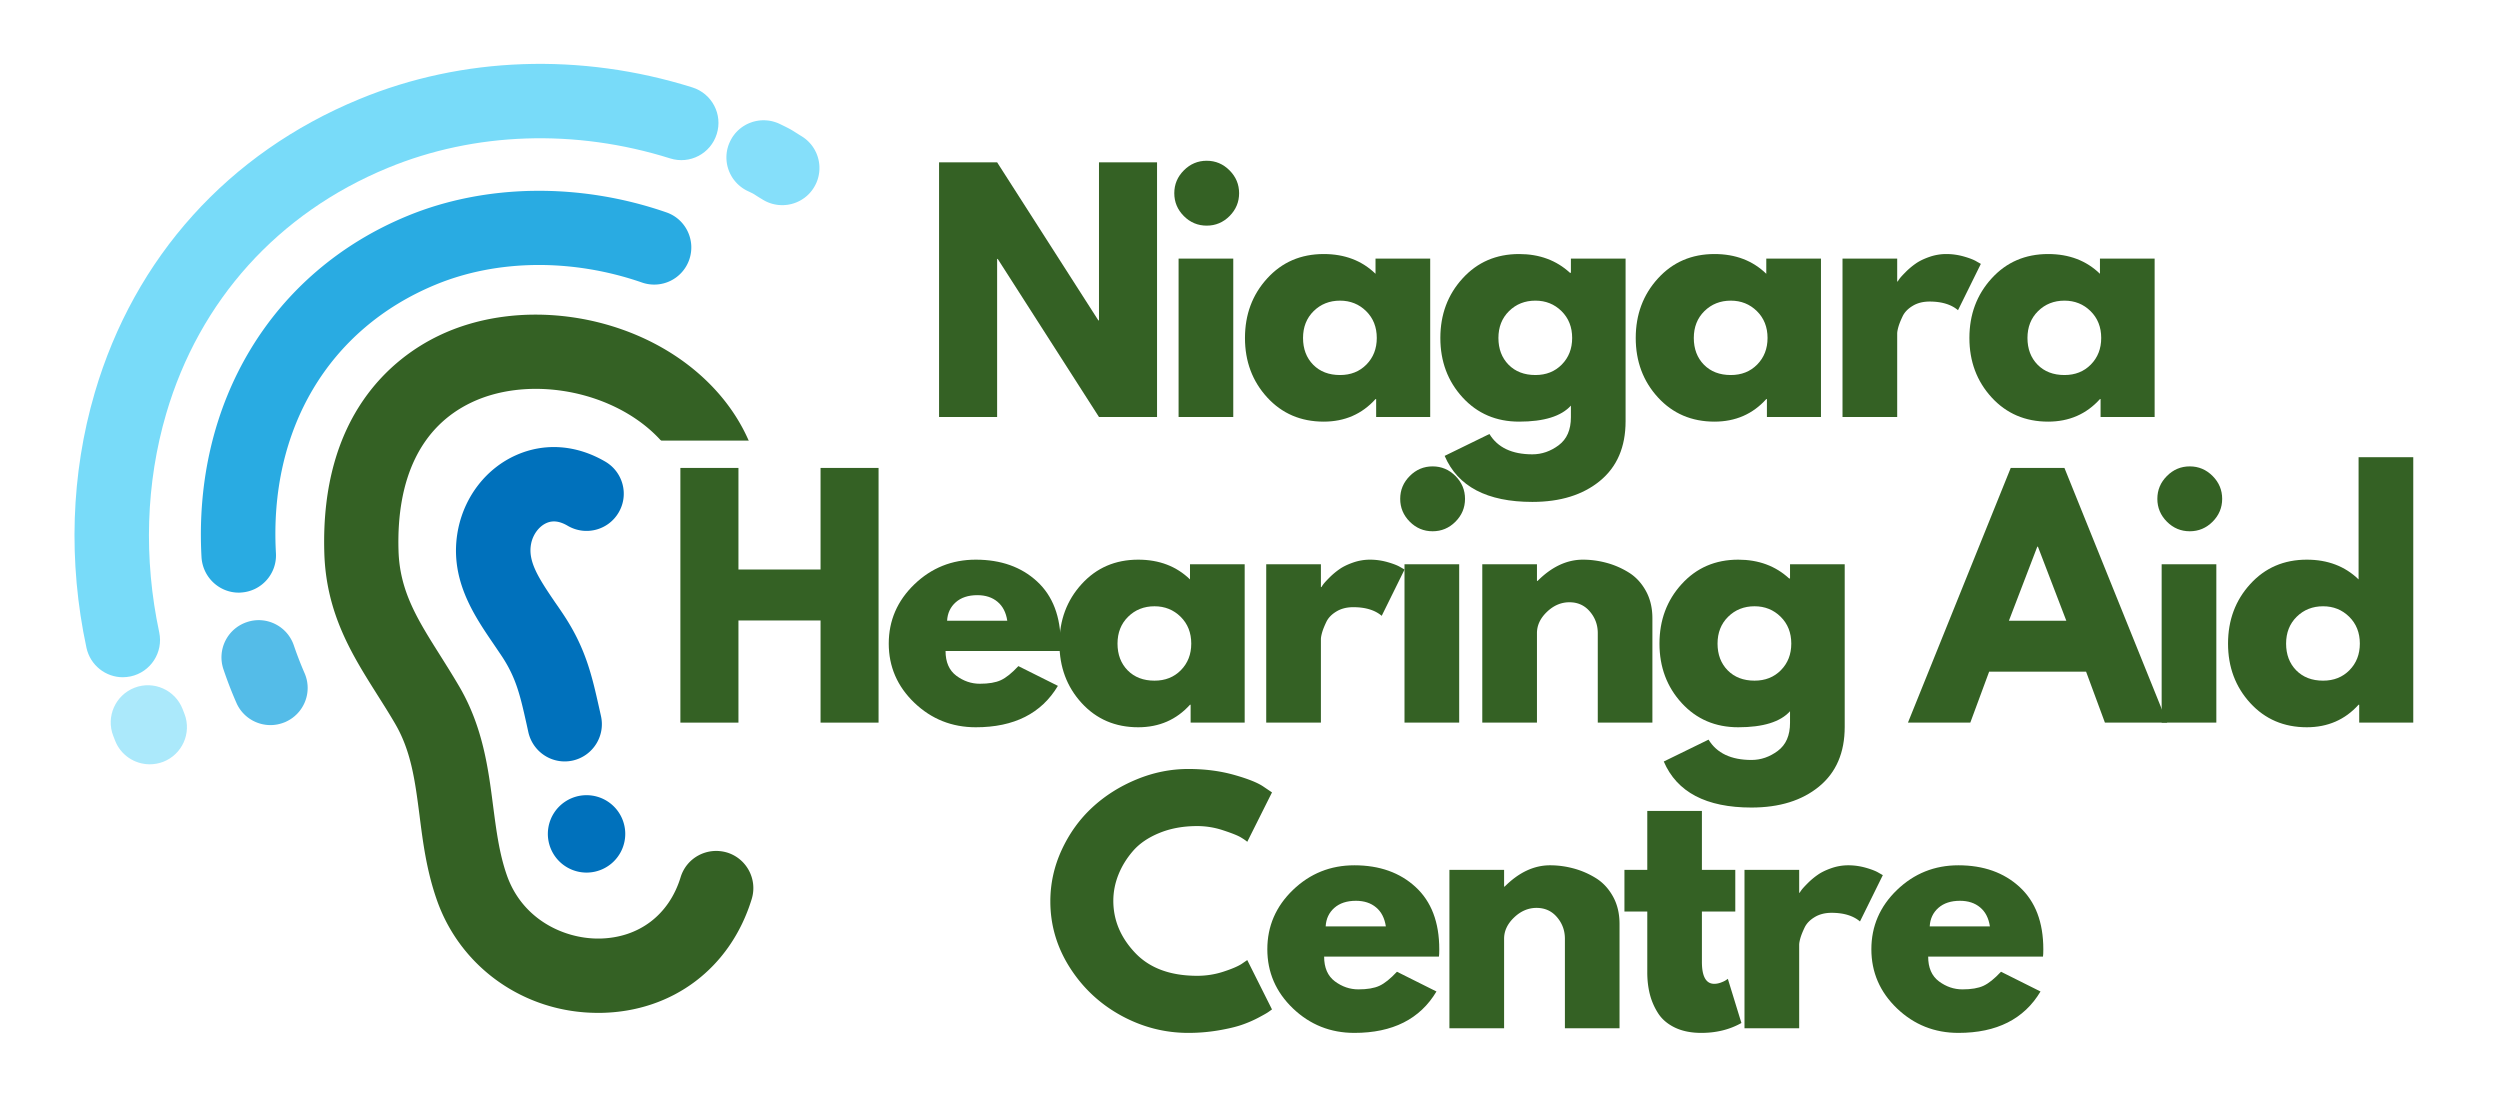 <?xml version="1.0" encoding="UTF-8"?>
<svg xmlns="http://www.w3.org/2000/svg" aria-label="" aria-hidden="true" role="presentation" data-type="color" viewBox="33.6 24.3 682.2 302.4" data-bbox="-75 -37.5 900 450" preserveAspectRatio="xMidYMid meet" style="max-height: 500px" width="682.2" height="302.4">
  <g>
    <defs>
      <clipPath id="95bc277a-c68e-4fae-8cb1-4f0f773620b3_comp-lzlo6wx1">
        <path d="M.36 1H22v22H.36Zm0 0"></path>
      </clipPath>
      <clipPath id="e13b0f73-b880-4afe-9be0-6a387ed8d248_comp-lzlo6wx1">
        <path d="M23 0v26H0V0z"></path>
      </clipPath>
      <clipPath id="4f1f96be-b865-49e3-9435-213a662edc38_comp-lzlo6wx1">
        <path d="M53.965 41.234H230V210H53.965Zm0 0"></path>
      </clipPath>
      <clipPath id="a9098ed5-9d2a-459e-b7df-048250a6af30_comp-lzlo6wx1">
        <path d="M228 55h29.215v27H228Zm0 0"></path>
      </clipPath>
      <clipPath id="f6020d7d-7b13-454d-8713-c1e2783d801f_comp-lzlo6wx1">
        <path d="M3 2h26.215v24H3Zm0 0"></path>
      </clipPath>
      <clipPath id="2318a9ed-5cf3-4b79-9f2c-d1c8964fb7d3_comp-lzlo6wx1">
        <path d="M30 0v27H0V0z"></path>
      </clipPath>
      <clipPath id="eeed07eb-27be-49c3-b88e-5319d8e16017_comp-lzlo6wx1">
        <path d="M3 .2h24V30H3Zm0 0"></path>
      </clipPath>
      <clipPath id="38c31456-f34b-4820-bb8d-9b1c7a832baf_comp-lzlo6wx1">
        <path d="M29 0v32H0V0z"></path>
      </clipPath>
      <clipPath id="668df42a-a451-40f5-be96-ce14d2dd8a4e_comp-lzlo6wx1">
        <path d="M207.66 144.523h397.93v99.59H207.66Zm0 0"></path>
      </clipPath>
      <mask id="f381142a-fd56-4892-9a92-732a188df59a_comp-lzlo6wx1">
        <g filter="url(#950aa4fa-3355-4ebe-8930-168bc7022d83_comp-lzlo6wx1)">
          <path d="M825-37.5v450H-75v-450z" fill="#000000" fill-opacity=".62"></path>
        </g>
      </mask>
      <mask id="42c2d232-fe87-418c-86fb-b06b223f4470_comp-lzlo6wx1">
        <g filter="url(#950aa4fa-3355-4ebe-8930-168bc7022d83_comp-lzlo6wx1)">
          <path d="M825-37.5v450H-75v-450z" fill="#000000" fill-opacity=".9"></path>
        </g>
      </mask>
      <mask id="b6832999-3734-401b-a603-c26caadec46c_comp-lzlo6wx1">
        <g filter="url(#950aa4fa-3355-4ebe-8930-168bc7022d83_comp-lzlo6wx1)">
          <path d="M825-37.5v450H-75v-450z" fill="#000000" fill-opacity=".8"></path>
        </g>
      </mask>
      <filter x="0%" y="0%" width="100%" height="100%" id="950aa4fa-3355-4ebe-8930-168bc7022d83_comp-lzlo6wx1">
        <feColorMatrix values="0 0 0 0 1 0 0 0 0 1 0 0 0 0 1 0 0 0 1 0" color-interpolation-filters="sRGB"></feColorMatrix>
      </filter>
    </defs>
    <path data-color="1" d="M825-37.5v450H-75v-450z" fill="#ffffff"></path>
    <path data-color="1" d="M825-37.5v450H-75v-450z" fill="#ffffff"></path>
    <path data-color="2" fill="#0071bc" d="M187.676 232.078q1.137.002 2.273-.254c5.45-1.262 8.875-6.683 7.64-12.16l-.503-2.246c-1.938-8.621-3.598-16.035-9.492-25.05a139 139 0 0 0-2.446-3.595c-4.718-6.91-7.582-11.402-6.601-16.18.508-2.468 2.137-4.66 4.156-5.558 1.742-.789 3.652-.535 5.844.758 4.832 2.809 11.039 1.207 13.875-3.652 2.836-4.828 1.207-11.036-3.652-13.875-7.891-4.606-16.543-5.223-24.32-1.77-8.036 3.57-13.903 11.04-15.786 19.969-2.781 13.453 4.156 23.566 9.719 31.71l2.219 3.286c3.875 5.926 4.941 10.613 6.683 18.394l.504 2.305c1.098 4.715 5.254 7.918 9.887 7.918m0 0"></path>
    <path data-color="3" fill="#346124" d="M196.746 300.691h.871c19.606-.34 35.36-12.273 41.117-31.09 1.63-5.367-1.406-11.038-6.742-12.667-5.418-1.602-11.035 1.402-12.664 6.742-3.144 10.277-11.375 16.539-22.074 16.738h-.45c-9.492 0-20.784-5.336-24.94-17.414-2.052-5.926-2.837-12.187-3.708-18.79-1.293-10.054-2.75-21.456-9.183-32.491-1.77-3.035-3.567-5.871-5.309-8.653-6.148-9.746-11.008-17.468-11.316-28.535-.59-19.883 6.234-33.812 19.742-40.328 14.55-7.023 35.332-4.043 48.336 6.91 7.047 5.953 14.46 16.457 9.773 32.719-1.547 5.39 1.543 11.008 6.938 12.55a10.14 10.14 0 0 0 12.55-6.933c5.926-20.531.032-40.164-16.175-53.84-19.04-16.066-48.559-20.136-70.211-9.691-12.133 5.844-32.328 21.348-31.203 59.203.476 16.598 7.582 27.863 14.437 38.73 1.63 2.583 3.313 5.223 4.942 8.032 4.351 7.5 5.39 15.558 6.601 24.914.926 7.328 1.906 14.91 4.633 22.805 6.402 18.703 24.039 31.09 44.035 31.09m0 0"></path>
    <g mask="url(#f381142a-fd56-4892-9a92-732a188df59a_comp-lzlo6wx1)">
      <g transform="translate(63 210)" clip-path="url(#e13b0f73-b880-4afe-9be0-6a387ed8d248_comp-lzlo6wx1)">
        <g clip-path="url(#95bc277a-c68e-4fae-8cb1-4f0f773620b3_comp-lzlo6wx1)">
          <path data-color="4" fill="#78dbf9" d="M11.465 22.863c1.207 0 2.445-.222 3.652-.672 5.223-2.023 7.836-7.89 5.813-13.117l-.504-1.289C18.402 2.56 12.504-.05 7.309 1.97 2.086 3.992-.527 9.863 1.496 15.086L2 16.379c1.547 4.016 5.395 6.484 9.465 6.484m0 0"></path>
        </g>
      </g>
    </g>
    <g clip-path="url(#4f1f96be-b865-49e3-9435-213a662edc38_comp-lzlo6wx1)">
      <path data-color="4" fill="#78dbf9" d="M67.11 209.105c.699 0 1.402-.085 2.132-.226 5.477-1.18 8.961-6.57 7.809-12.02-4.297-20.136-3.653-40.777 1.91-59.707 9.07-30.894 30.555-54.71 60.465-67.039 23.73-9.8 51.144-10.726 77.066-2.582 5.363 1.684 11.035-1.32 12.692-6.656 1.687-5.336-1.29-11.04-6.653-12.723-30.445-9.55-62.742-8.425-90.883 3.2-35.699 14.718-61.34 43.14-72.18 80.07-6.515 22.16-7.3 46.226-2.273 69.652 1.04 4.774 5.25 8.031 9.914 8.031m0 0"></path>
    </g>
    <g clip-path="url(#a9098ed5-9d2a-459e-b7df-048250a6af30_comp-lzlo6wx1)" mask="url(#42c2d232-fe87-418c-86fb-b06b223f4470_comp-lzlo6wx1)">
      <g transform="translate(228 55)" clip-path="url(#2318a9ed-5cf3-4b79-9f2c-d1c8964fb7d3_comp-lzlo6wx1)">
        <g clip-path="url(#f6020d7d-7b13-454d-8713-c1e2783d801f_comp-lzlo6wx1)">
          <path data-color="4" fill="#78dbf9" d="M19.074 25.281c3.457 0 6.824-1.77 8.707-4.945 2.864-4.8 1.293-11.035-3.511-13.902L22.53 5.34c-.984-.617-1.18-.785-4.156-2.219C13.316.707 7.25 2.813 4.835 7.867c-2.44 5.055-.308 11.094 4.747 13.535.957.453 1.406.676 1.715.844.644.422 1.293.844 2.61 1.629a10.06 10.06 0 0 0 5.167 1.406m0 0"></path>
        </g>
      </g>
    </g>
    <g mask="url(#b6832999-3734-401b-a603-c26caadec46c_comp-lzlo6wx1)">
      <g transform="translate(91 193)" clip-path="url(#38c31456-f34b-4820-bb8d-9b1c7a832baf_comp-lzlo6wx1)">
        <g clip-path="url(#eeed07eb-27be-49c3-b88e-5319d8e16017_comp-lzlo6wx1)">
          <path data-color="5" fill="#29abe2" d="M16.41 29.164c1.348 0 2.723-.281 4.043-.844 5.14-2.246 7.5-8.199 5.254-13.34a100 100 0 0 1-2.922-7.554C20.988 2.117 15.23-.746 9.922 1.078c-5.309 1.8-8.145 7.555-6.348 12.863 1.04 3.09 2.219 6.153 3.54 9.157 1.656 3.793 5.39 6.066 9.296 6.066m0 0"></path>
        </g>
      </g>
    </g>
    <path data-color="5" fill="#29abe2" d="M98.758 186.02c.199 0 .394 0 .562-.028 5.59-.308 9.887-5.086 9.578-10.703-1.91-33.867 14.407-61.277 43.618-73.328 16.82-6.938 37.324-7.133 56.28-.563a10.12 10.12 0 0 0 12.892-6.261c1.824-5.282-.958-11.067-6.262-12.89-23.594-8.173-49.348-7.81-70.664.983-36.989 15.25-58.528 50.946-56.168 93.184.363 5.422 4.828 9.606 10.164 9.606m0 0"></path>
    <path data-color="2" fill="#0071bc" d="M183.098 251.852q-.001 1.037.203 2.058a10.6 10.6 0 0 0 1.578 3.809c.383.574.82 1.11 1.312 1.597q.734.739 1.602 1.313.862.579 1.824.976.96.398 1.98.602t2.06.203q1.042.001 2.062-.203t1.98-.602q.962-.397 1.824-.976.87-.574 1.602-1.313a10.53 10.53 0 0 0 2.89-5.406q.205-1.02.204-2.058 0-1.044-.203-2.063t-.602-1.98a10.4 10.4 0 0 0-.976-1.825 10.3 10.3 0 0 0-1.313-1.601 10.6 10.6 0 0 0-3.426-2.29q-.96-.397-1.98-.6a10.7 10.7 0 0 0-2.063-.204q-1.038.002-2.058.203-1.02.204-1.98.602-.962.397-1.825.976-.868.58-1.602 1.313-.738.736-1.312 1.601a10.4 10.4 0 0 0-.977 1.825q-.396.96-.601 1.98t-.203 2.063m0 0"></path>
    <g clip-path="url(#668df42a-a451-40f5-be96-ce14d2dd8a4e_comp-lzlo6wx1)">
      <path data-color="1" fill="#ffffff" d="M207.66 144.523h397.973v99.59H207.66Zm0 0"></path>
    </g>
    <path data-color="3" fill="#346124" d="M305.695 94.965v43.125H289.85v-69.5h15.844l27.625 43.14h.171V68.59h15.844v69.5H333.49l-27.625-43.125Zm0 0"></path>
    <path data-color="3" fill="#346124" d="M356.65 70.793q2.607-2.625 6.234-2.625 3.621 0 6.234 2.625 2.608 2.613 2.61 6.234-.002 3.61-2.61 6.235-2.613 2.612-6.234 2.61-3.627.001-6.235-2.61c-1.742-1.75-2.609-3.828-2.609-6.234 0-2.415.867-4.493 2.61-6.235m-1.438 24.078v43.219h14.922V94.871Zm0 0"></path>
    <path data-color="3" fill="#346124" d="M379.39 132.746q-6.063-6.62-6.062-16.219c0-6.406 2.019-11.82 6.062-16.25q6.06-6.656 15.422-6.656 8.59 0 14.14 5.39v-4.14h14.922v43.219h-14.75v-4.89h-.172q-5.55 6.157-14.14 6.156-9.363 0-15.422-6.61m12.672-23.547c-1.93 1.907-2.89 4.352-2.89 7.329q0 4.471 2.765 7.296c1.851 1.875 4.297 2.813 7.328 2.813q4.39 0 7.203-2.86 2.826-2.872 2.828-7.25 0-4.466-2.906-7.328-2.906-2.859-7.125-2.859-4.299 0-7.203 2.86m0 0"></path>
    <path data-color="3" fill="#346124" d="m427.815 148.7 12.22-5.97q3.374 5.546 11.718 5.548c2.57 0 4.969-.829 7.187-2.485q3.33-2.486 3.329-7.625v-3.187q-3.957 4.376-14.141 4.375-9.363 0-15.422-6.61-6.063-6.62-6.062-16.219c0-6.406 2.019-11.82 6.062-16.25q6.06-6.656 15.422-6.656c5.55 0 10.18 1.711 13.89 5.125h.25v-3.875h14.922v44.39q-.002 10.53-7 16.267c-4.656 3.82-10.804 5.734-18.437 5.734q-18.549 0-23.938-12.563m17.563-39.5c-1.93 1.906-2.89 4.35-2.89 7.328q0 4.471 2.765 7.296c1.851 1.875 4.297 2.813 7.328 2.813q4.39 0 7.203-2.86 2.826-2.872 2.828-7.25 0-4.466-2.906-7.328-2.906-2.859-7.125-2.859-4.299 0-7.203 2.86m0 0"></path>
    <path data-color="3" fill="#346124" d="M486.022 132.746q-6.063-6.62-6.062-16.219c0-6.406 2.019-11.82 6.062-16.25q6.06-6.656 15.422-6.656 8.59 0 14.14 5.39v-4.14h14.922v43.219h-14.75v-4.89h-.172q-5.55 6.157-14.14 6.156-9.363 0-15.422-6.61m12.672-23.547c-1.93 1.907-2.89 4.352-2.89 7.329q0 4.471 2.765 7.296c1.851 1.875 4.297 2.813 7.328 2.813q4.39 0 7.203-2.86 2.826-2.872 2.828-7.25 0-4.466-2.906-7.328-2.907-2.859-7.125-2.859-4.299 0-7.203 2.86m0 0"></path>
    <path data-color="3" fill="#346124" d="M536.385 138.09V94.871h14.922v6.235h.156c.113-.22.297-.493.547-.828q.387-.516 1.64-1.782a20 20 0 0 1 2.704-2.265q1.435-1.015 3.703-1.813a14 14 0 0 1 4.64-.797c1.625 0 3.223.227 4.797.672q2.357.676 3.453 1.344l1.188.672-6.235 12.64q-2.782-2.357-7.75-2.359-2.706.001-4.64 1.188-1.938 1.17-2.735 2.859c-.53 1.117-.914 2.07-1.14 2.86-.219.78-.328 1.398-.328 1.843v22.75Zm0 0"></path>
    <path data-color="3" fill="#346124" d="M577.072 132.746q-6.063-6.62-6.062-16.219c0-6.406 2.019-11.82 6.062-16.25q6.06-6.656 15.422-6.656 8.59 0 14.14 5.39v-4.14h14.922v43.219h-14.75v-4.89h-.172q-5.55 6.157-14.14 6.156-9.363 0-15.422-6.61m12.672-23.547c-1.93 1.907-2.89 4.352-2.89 7.329q0 4.471 2.765 7.296c1.851 1.875 4.297 2.813 7.328 2.813q4.39 0 7.203-2.86 2.826-2.872 2.828-7.25 0-4.466-2.906-7.328-2.905-2.859-7.125-2.859-4.299 0-7.203 2.86m0 0"></path>
    <path data-color="3" fill="#346124" d="M235.107 193.615v27.875h-15.844v-69.5h15.844v27.719h22.406V151.99h15.828v69.5h-15.828v-27.875Zm0 0"></path>
    <path data-color="3" fill="#346124" d="M322.952 201.943h-31.329q-.002 4.547 2.938 6.75 2.952 2.19 6.406 2.188c2.414 0 4.328-.32 5.735-.97q2.108-.966 4.796-3.843l10.782 5.39q-6.738 11.298-22.406 11.298-9.769.002-16.766-6.688-6.985-6.703-6.985-16.14 0-9.434 6.985-16.172 6.997-6.734 16.765-6.735 10.278 0 16.72 5.938 6.451 5.94 6.452 16.969 0 1.517-.093 2.015m-30.907-8.25h16.422q-.502-3.374-2.656-5.172c-1.43-1.207-3.266-1.812-5.516-1.812q-3.703.002-5.89 1.937-2.19 1.94-2.36 5.047m0 0"></path>
    <path data-color="3" fill="#346124" d="M328.764 216.146q-6.063-6.621-6.062-16.218c0-6.407 2.019-11.82 6.062-16.25q6.06-6.657 15.422-6.657 8.59 0 14.14 5.39v-4.14h14.922v43.219h-14.75v-4.89h-.171q-5.551 6.157-14.141 6.156-9.363 0-15.422-6.61m12.672-23.547c-1.93 1.907-2.89 4.352-2.89 7.329q0 4.471 2.765 7.296c1.851 1.875 4.297 2.813 7.328 2.813q4.39 0 7.203-2.86 2.826-2.872 2.828-7.25 0-4.466-2.906-7.328-2.906-2.859-7.125-2.859-4.299 0-7.203 2.86m0 0"></path>
    <path data-color="3" fill="#346124" d="M379.127 221.49v-43.219h14.922v6.235h.156c.113-.22.297-.493.547-.828q.387-.516 1.64-1.782a20 20 0 0 1 2.704-2.265q1.435-1.015 3.703-1.813a14 14 0 0 1 4.64-.797c1.625 0 3.223.227 4.797.672q2.357.676 3.453 1.344l1.188.672-6.235 12.64q-2.781-2.357-7.75-2.359-2.706.001-4.64 1.188-1.938 1.17-2.735 2.859c-.53 1.117-.914 2.07-1.14 2.86-.219.78-.328 1.398-.328 1.843v22.75Zm0 0"></path>
    <path data-color="3" fill="#346124" d="M418.297 154.193q2.608-2.625 6.235-2.625 3.621 0 6.234 2.625 2.609 2.613 2.61 6.234-.002 3.61-2.61 6.235-2.613 2.612-6.234 2.61-3.627.002-6.235-2.61c-1.742-1.75-2.609-3.828-2.609-6.234 0-2.415.867-4.493 2.61-6.235m-1.437 24.078v43.219h14.922v-43.219Zm0 0"></path>
    <path data-color="3" fill="#346124" d="M438.085 221.49v-43.219h14.922v4.563h.156q5.812-5.813 12.39-5.813 3.201 0 6.36.844a22.6 22.6 0 0 1 6.063 2.61q2.904 1.769 4.718 5.015 1.812 3.235 1.813 7.531v28.469H469.6v-24.422c0-2.25-.72-4.21-2.157-5.89q-2.144-2.532-5.594-2.532-3.377 0-6.109 2.61-2.735 2.613-2.734 5.812v24.422Zm0 0"></path>
    <path data-color="3" fill="#346124" d="m487.61 232.1 12.22-5.97c2.25 3.696 6.155 5.548 11.718 5.548 2.57 0 4.969-.829 7.187-2.485q3.329-2.486 3.328-7.625v-3.187q-3.955 4.376-14.14 4.375-9.363 0-15.422-6.61-6.063-6.621-6.062-16.218c0-6.407 2.019-11.82 6.062-16.25q6.06-6.657 15.422-6.657c5.55 0 10.18 1.711 13.89 5.125h.25v-3.875h14.922v44.39q-.002 10.53-7 16.267-6.986 5.732-18.437 5.734-18.549 0-23.938-12.563m17.563-39.5c-1.93 1.906-2.89 4.35-2.89 7.328q0 4.471 2.765 7.296c1.851 1.875 4.297 2.813 7.328 2.813q4.39 0 7.203-2.86 2.826-2.872 2.828-7.25 0-4.466-2.906-7.328-2.905-2.859-7.125-2.859-4.299 0-7.203 2.86m0 0"></path>
    <path data-color="3" fill="#346124" d="m596.944 151.99 28.047 69.5h-17l-5.141-13.906h-26.453l-5.14 13.906H554.24l28.047-69.5Zm.515 41.703-7.75-20.219h-.171l-7.75 20.22Zm0 0"></path>
    <path data-color="3" fill="#346124" d="M624.907 154.193q2.608-2.625 6.235-2.625 3.621 0 6.234 2.625 2.609 2.613 2.61 6.234-.001 3.61-2.61 6.235-2.613 2.612-6.234 2.61-3.627.002-6.235-2.61-2.611-2.625-2.609-6.234c0-2.415.867-4.493 2.61-6.235m-1.437 24.078v43.219h14.922v-43.219Zm0 0"></path>
    <path data-color="3" fill="#346124" d="M647.648 216.146q-6.063-6.621-6.062-16.218c0-6.407 2.019-11.82 6.062-16.25q6.06-6.657 15.422-6.657 8.59 0 14.14 5.39v-33.358h14.922v72.437h-14.75v-4.89h-.171q-5.551 6.157-14.141 6.156-9.363 0-15.422-6.61M660.32 192.6c-1.93 1.907-2.89 4.352-2.89 7.329q0 4.471 2.765 7.296c1.851 1.875 4.297 2.813 7.328 2.813q4.39 0 7.203-2.86 2.826-2.872 2.828-7.25 0-4.466-2.906-7.328-2.905-2.859-7.125-2.859-4.299 0-7.203 2.86m0 0"></path>
    <path data-color="3" fill="#346124" d="M360.31 290.578q3.621 0 7.031-1.094 3.423-1.108 5.016-2.11l1.594-1.093 6.75 13.468q-.345.251-.938.672c-.386.281-1.296.805-2.734 1.563a32 32 0 0 1-4.594 1.984q-2.438.843-6.406 1.516a49 49 0 0 1-8.156.672q-9.692.001-18.375-4.75c-5.781-3.176-10.446-7.547-13.985-13.11q-5.295-8.341-5.296-18.031-.001-7.324 3.109-14.062 3.123-6.733 8.297-11.532 5.185-4.811 12.094-7.672 6.902-2.859 14.156-2.859 6.732 0 12.422 1.594c3.789 1.062 6.472 2.133 8.046 3.203l2.36 1.594-6.75 13.484q-.582-.516-1.766-1.219c-.781-.476-2.355-1.11-4.719-1.89a22.4 22.4 0 0 0-7.156-1.188c-3.812 0-7.242.621-10.281 1.86q-4.548 1.845-7.203 4.874-2.643 3.035-4.031 6.532c-.93 2.336-1.391 4.71-1.391 7.125q-.002 7.908 5.938 14.187 5.935 6.281 16.968 6.281m0 0"></path>
    <path data-color="3" fill="#346124" d="M426.256 285.343h-31.328c0 3.031.976 5.281 2.937 6.75q2.952 2.19 6.406 2.188c2.414 0 4.328-.32 5.735-.97q2.108-.966 4.797-3.843l10.78 5.39q-6.737 11.298-22.406 11.298-9.768.002-16.765-6.688-6.984-6.703-6.984-16.14 0-9.435 6.984-16.172 6.997-6.734 16.766-6.735 10.278 0 16.718 5.938 6.452 5.94 6.453 16.969 0 1.517-.093 2.015m-30.907-8.25h16.422q-.502-3.374-2.656-5.172-2.143-1.811-5.516-1.812-3.703.002-5.89 1.937-2.19 1.94-2.36 5.047m0 0"></path>
    <path data-color="3" fill="#346124" d="M429.116 304.89v-43.219h14.922v4.563h.156q5.812-5.813 12.39-5.813 3.201 0 6.36.844a22.6 22.6 0 0 1 6.063 2.61c1.937 1.18 3.507 2.85 4.718 5.015q1.812 3.235 1.813 7.531v28.469h-14.906v-24.422c0-2.25-.72-4.21-2.157-5.89q-2.144-2.532-5.594-2.532-3.377 0-6.109 2.61-2.735 2.614-2.734 5.812v24.422Zm0 0"></path>
    <path data-color="3" fill="#346124" d="M483.11 261.671v-16.078h14.906v16.078h9.11v11.375h-9.11v13.735c0 3.992 1.125 5.984 3.375 5.984q.843 0 1.766-.328.936-.341 1.438-.688l.5-.343 3.703 12.046q-4.798 2.703-10.938 2.704c-2.812 0-5.23-.493-7.25-1.47q-3.035-1.482-4.594-3.968a17.6 17.6 0 0 1-2.234-5.219q-.673-2.73-.672-5.859v-16.594h-6.234v-11.375Zm0 0"></path>
    <path data-color="3" fill="#346124" d="M509.637 304.89v-43.219h14.922v6.235h.156c.113-.22.297-.493.547-.829q.387-.515 1.64-1.78a20 20 0 0 1 2.704-2.266q1.435-1.015 3.703-1.813a14 14 0 0 1 4.64-.797c1.625 0 3.223.227 4.797.672q2.357.676 3.453 1.344l1.188.672-6.235 12.64q-2.782-2.357-7.75-2.359-2.706.002-4.64 1.188-1.938 1.17-2.735 2.859c-.53 1.117-.914 2.07-1.14 2.86-.219.78-.328 1.398-.328 1.843v22.75Zm0 0"></path>
    <path data-color="3" fill="#346124" d="M591.09 285.343h-31.33q-.002 4.546 2.938 6.75 2.952 2.19 6.406 2.188c2.414 0 4.328-.32 5.735-.97q2.108-.966 4.796-3.843l10.782 5.39q-6.738 11.298-22.407 11.298-9.768.002-16.765-6.688-6.985-6.703-6.985-16.14 0-9.435 6.985-16.172 6.997-6.734 16.765-6.735 10.279 0 16.72 5.938 6.451 5.94 6.452 16.969 0 1.517-.093 2.015m-30.907-8.25h16.422q-.502-3.374-2.656-5.172-2.143-1.811-5.516-1.812-3.703.002-5.89 1.937-2.19 1.94-2.36 5.047m0 0"></path>
  </g>
</svg>
